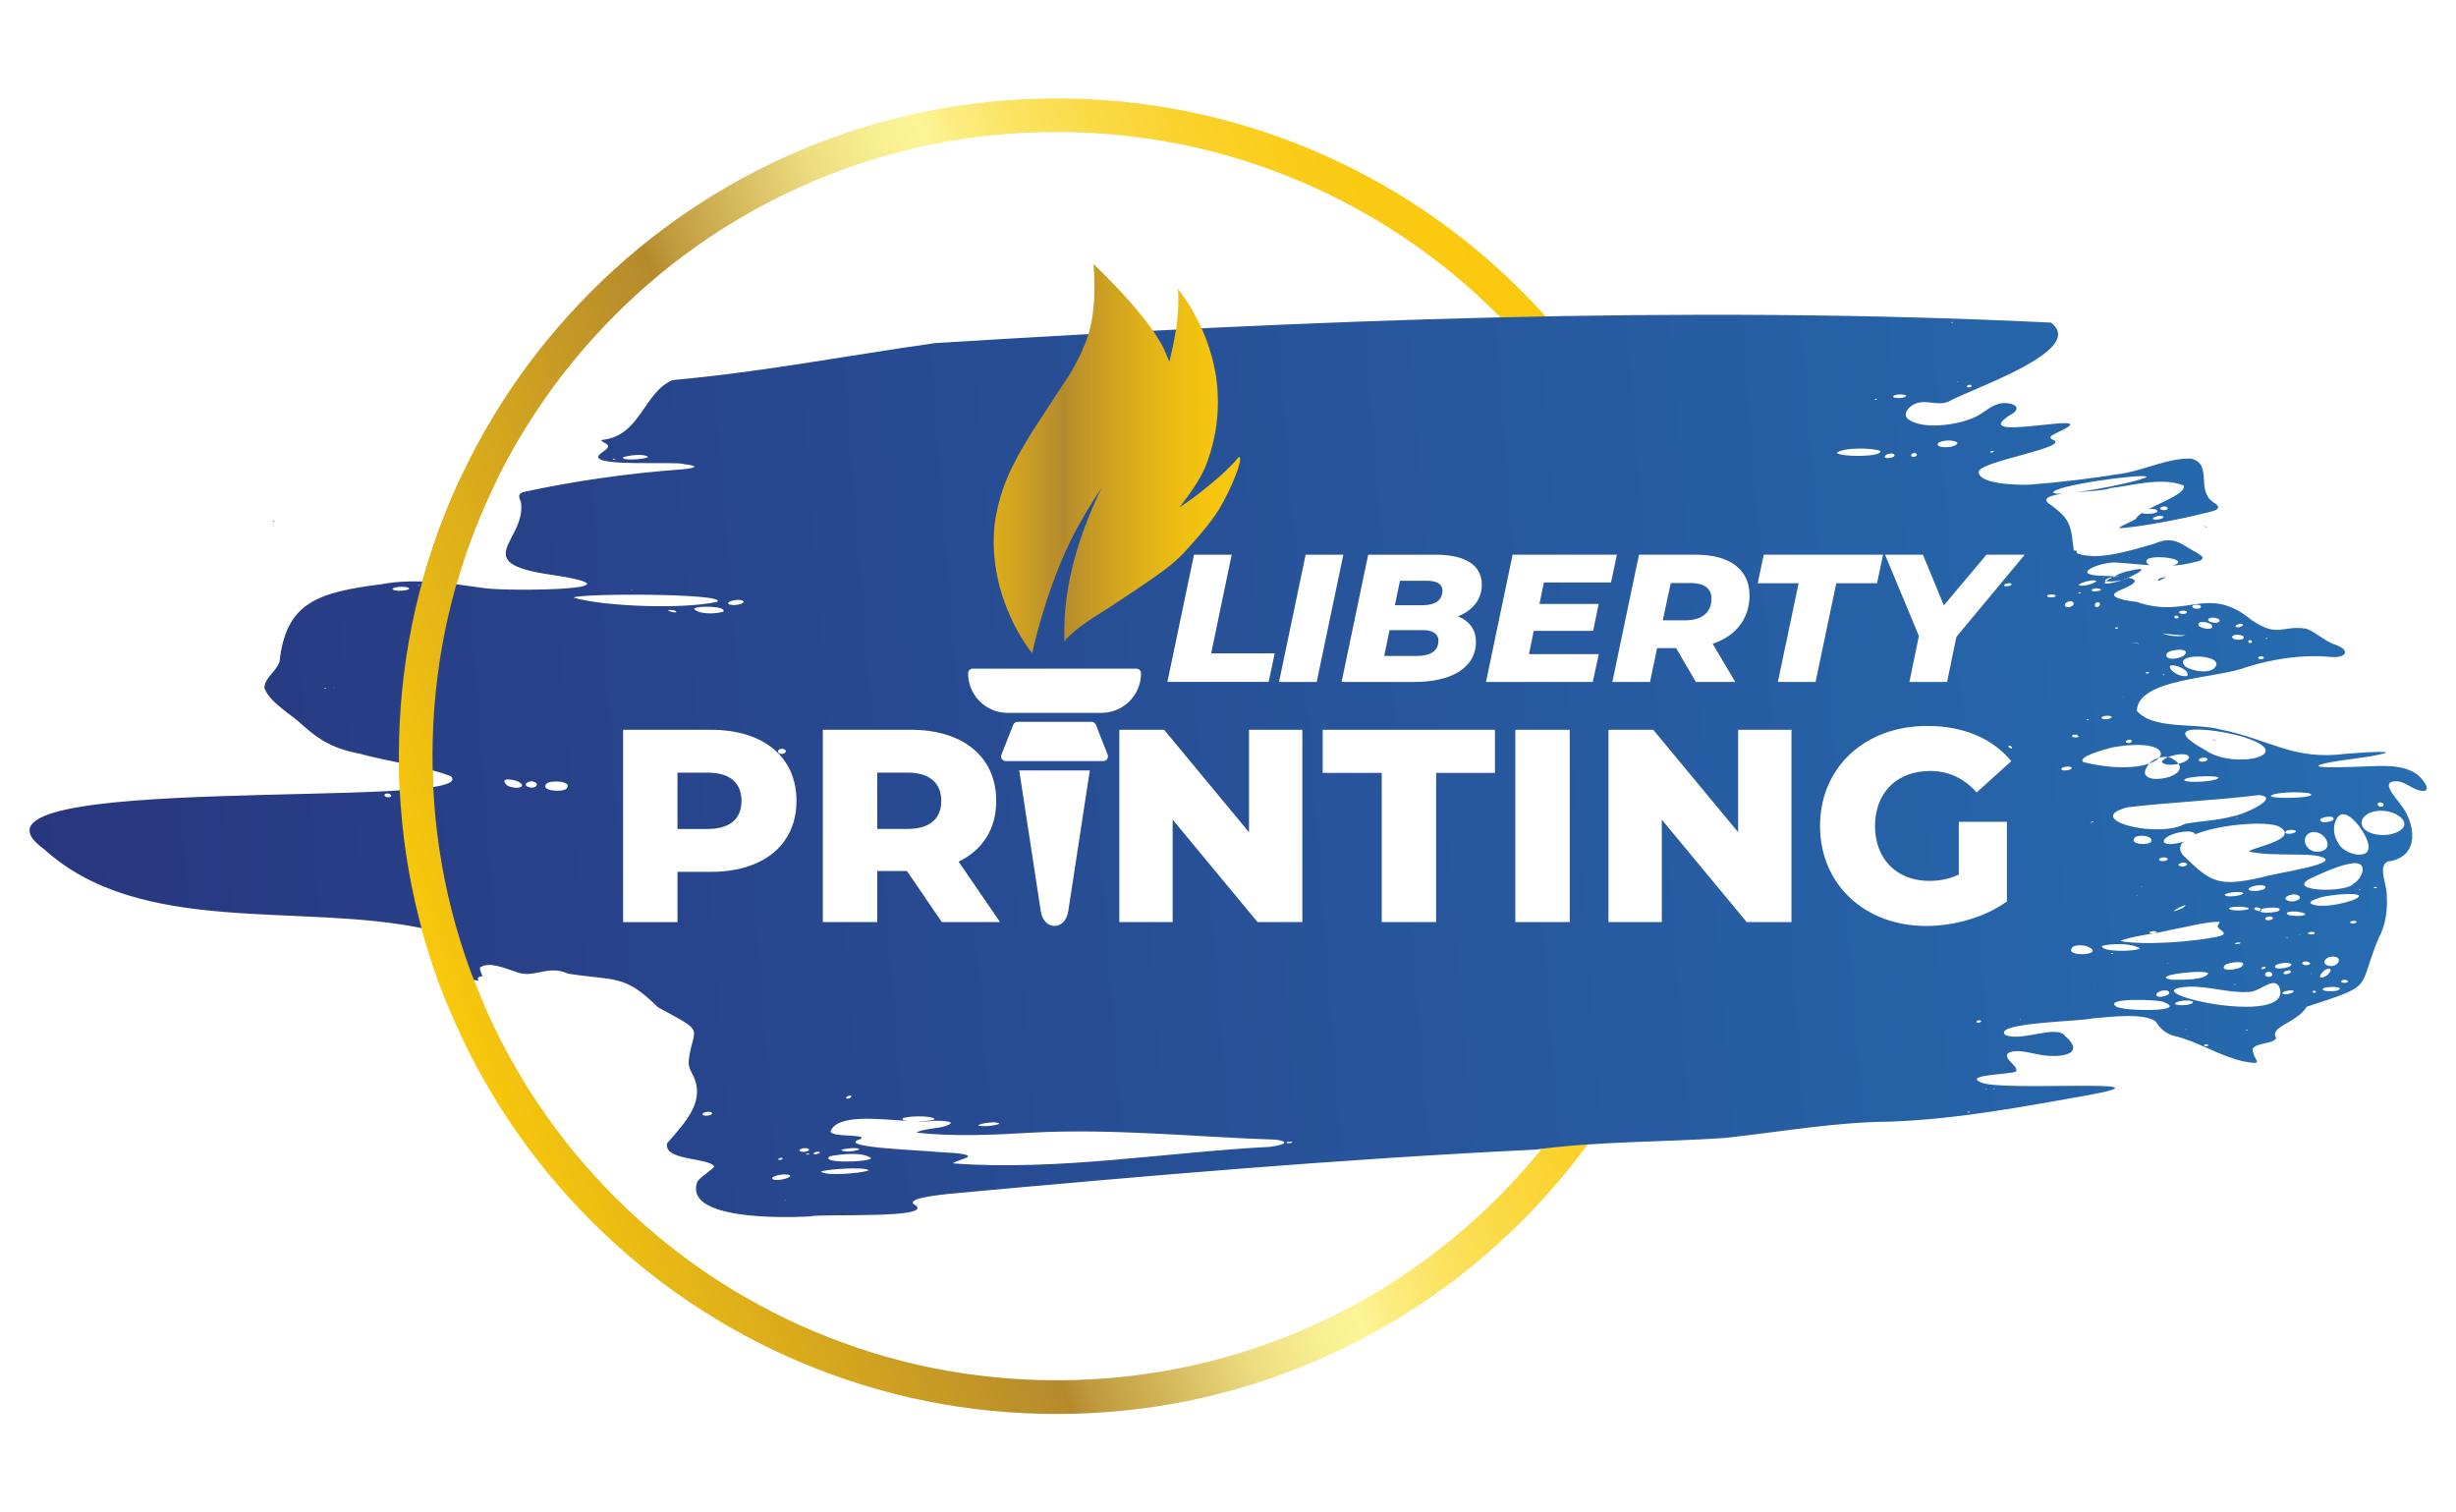 <svg xmlns="http://www.w3.org/2000/svg" xmlns:xlink="http://www.w3.org/1999/xlink" id="Layer_1" data-name="Layer 1" viewBox="0 0 617.14 380"><defs><style>      .cls-1 {        clip-path: url(#clippath);      }      .cls-2 {        fill: none;      }      .cls-2, .cls-3, .cls-4, .cls-5, .cls-6, .cls-7, .cls-8 {        stroke-width: 0px;      }      .cls-3 {        fill: url(#linear-gradient);      }      .cls-9 {        filter: url(#drop-shadow-1);      }      .cls-4 {        fill: url(#linear-gradient-4);      }      .cls-5 {        fill: url(#linear-gradient-2);      }      .cls-6 {        fill: url(#linear-gradient-3);      }      .cls-7 {        fill: url(#linear-gradient-5);      }      .cls-8 {        fill: #fff;      }    </style><linearGradient id="linear-gradient" x1="100.68" y1="250.7" x2="410.95" y2="136.43" gradientUnits="userSpaceOnUse"><stop offset="0" stop-color="#ffce09"></stop><stop offset=".37" stop-color="#b58a2d"></stop><stop offset=".39" stop-color="#c09a3d"></stop><stop offset=".46" stop-color="#dac064"></stop><stop offset=".51" stop-color="#eddc80"></stop><stop offset=".56" stop-color="#f8ed91"></stop><stop offset=".6" stop-color="#fdf498"></stop><stop offset=".62" stop-color="#fcee85"></stop><stop offset=".67" stop-color="#fbe261"></stop><stop offset=".73" stop-color="#fbd943"></stop><stop offset=".79" stop-color="#fad22b"></stop><stop offset=".85" stop-color="#facd1a"></stop><stop offset=".91" stop-color="#fac911"></stop><stop offset="1" stop-color="#fac90e"></stop></linearGradient><linearGradient id="linear-gradient-2" x1="10.24" y1="93.6" x2="611.62" y2="93.6" gradientTransform="translate(-9.75 120.4) rotate(-4.45)" gradientUnits="userSpaceOnUse"><stop offset="0" stop-color="#28367f"></stop><stop offset="1" stop-color="#266db1"></stop></linearGradient><filter id="drop-shadow-1" filterUnits="userSpaceOnUse"><feGaussianBlur stdDeviation="0"></feGaussianBlur></filter><linearGradient id="linear-gradient-3" x1="223.76" y1="115.24" x2="331.88" y2="115.24" gradientUnits="userSpaceOnUse"><stop offset=".1" stop-color="#ffce09"></stop><stop offset=".4" stop-color="#b58a2d"></stop><stop offset=".47" stop-color="#c69a25"></stop><stop offset=".6" stop-color="#e2b318"></stop><stop offset=".72" stop-color="#f3c310"></stop><stop offset=".81" stop-color="#fac90e"></stop></linearGradient><clipPath id="clippath"><rect class="cls-2" x="78.75" y="120.02" width="62.67" height="132.55"></rect></clipPath><linearGradient id="linear-gradient-4" x1="700.73" y1="202.55" x2="808.84" y2="202.55" xlink:href="#linear-gradient-3"></linearGradient><linearGradient id="linear-gradient-5" x1="720.21" y1="287.64" x2="763.68" y2="287.64" xlink:href="#linear-gradient-3"></linearGradient></defs><g><path class="cls-3" d="M265.5,355.28c-22.31,0-43.96-4.37-64.33-12.99-19.68-8.32-37.36-20.24-52.53-35.42-15.18-15.18-27.09-32.85-35.42-52.53-8.62-20.38-12.99-42.02-12.99-64.33s4.37-43.96,12.99-64.33c8.32-19.68,20.24-37.36,35.42-52.53,15.18-15.18,32.85-27.09,52.53-35.42,20.38-8.62,42.02-12.99,64.33-12.99s43.96,4.37,64.33,12.99c19.68,8.32,37.36,20.24,52.53,35.42,15.18,15.18,27.09,32.85,35.42,52.53,8.62,20.38,12.99,42.02,12.99,64.33s-4.37,43.96-12.99,64.33c-8.32,19.68-20.24,37.36-35.42,52.53-15.18,15.18-32.85,27.09-52.53,35.42-20.38,8.62-42.02,12.99-64.33,12.99ZM265.5,33.17c-21.17,0-41.71,4.15-61.04,12.32-18.67,7.9-35.45,19.21-49.85,33.61-14.4,14.4-25.71,31.18-33.61,49.85-8.18,19.33-12.32,39.87-12.32,61.04s4.15,41.71,12.32,61.04c7.9,18.67,19.21,35.45,33.61,49.85,14.4,14.4,31.18,25.71,49.85,33.61,19.33,8.18,39.87,12.32,61.04,12.32s41.71-4.15,61.04-12.32c18.67-7.9,35.45-19.21,49.85-33.61,14.4-14.4,25.71-31.18,33.61-49.85,8.18-19.33,12.32-39.87,12.32-61.04s-4.15-41.71-12.32-61.04c-7.9-18.67-19.21-35.45-33.61-49.85-14.4-14.4-31.18-25.71-49.85-33.61-19.33-8.18-39.87-12.32-61.04-12.32Z"></path><path class="cls-8" d="M221.9,235.45c-1.44,0-3.07-1.14-3.45-3.69l-5.42-35.39h17.74l-5.42,35.39c-.39,2.54-2.02,3.69-3.45,3.69h0ZM234.17,194.02c.39,0,.75-.19.97-.51.22-.32.26-.73.12-1.09l-2.95-7.52c-.18-.45-.61-.74-1.09-.74h-18.6c-.48,0-.91.29-1.09.74l-2.96,7.52c-.14.36-.1.77.12,1.09.22.32.58.51.97.51h24.53ZM233.69,181.9c5.48,0,9.94-4.46,9.95-9.94,0-.65-.53-1.17-1.17-1.17h-41.12c-.65,0-1.17.53-1.17,1.17,0,5.49,4.46,9.94,9.94,9.94h23.58Z"></path><g><path class="cls-5" d="M526.62,139.52c-1.12.01-2.22.04-3.23.1.92,0,2.02-.03,3.23-.1ZM537.42,161.68s.05.07.06.1c-.52-.12-1.11-.23-1.74-.33.64.05,1.24.13,1.68.23ZM609.35,196.85c-2.21-3.77-6.59-4.54-12.04-4.38-1.14-.04-20.95,1.11-12.81-.73,4.47-.96,9.77-1.22,14.3-2.36.42-.12,1.01-.22.65-.4-2.76-.19-6.65.2-9.88.4-13.35,1.79-19.21-3.62-31.63-6.09-6.26-1.69-17.01.09-20.99-4.69.18-8.22,20.39-8.1,27.55-10.98,6.69-2.07,13.95-3.21,20.91-2.57,4.07.44,5.72-1.65.93-3.23-2.34-.88-4.91-3.29-6.88-3.86-6.06-.95-6.94,2.42-13.71-2.18-11.02-9.08-16.09-.08-28.84-4.55-1.91-.19-8.7-1.1-4.12-2.96,4.94-1.96,4.11-2.79,1.68-3.18.38.78-5.04,1.32-5.58.83.42-.8,2.25-1.04,3.82-1.03-1.38-.11-2.91-.16-4.17-.21-8.48-.13-1.68-3.21,2.73-3.36,2.82.15,5.88.51,8.94.7-.1-.04-.19-.09-.28-.13-3.82-3.24,12.06-1.71,6.05.21,1.68-.09,3.32-.31,4.86-.73,1.02-.3,2.62-.34,2.64-1.31-.06-.27-.79-.73-1.28-1.08-3.89-1.96-5.71-4.65-10.94-2.34-4.9,1.35-14.37,4.59-19.49,2.3.1-.1.15-.22.12-.33-.12-.23-.43-.32-.79-.33-.81-5.77-.27-7.65-6.5-11.91-1.29-1.31.87-1.95,3.97-2.35-1.33.08-2.28.04-2.62-.17-.63-1.78,22.45-4.94,23.49-4.06-.79.8-10.92,3.01-17.65,3.9,3.57-.3,7.3-.49,8.51-1.04,5.96-.73,12.92-2.81,18.4-.67.75,1.81-4.96,3.93-8.77,5.93,1-.1,2.32-.06,2.15.67-.44.58-3.08.67-3.89.34-.68.45-1.18.89-1.39,1.31-.67.81-4.58,2-4.19,2.51,5.38-.39,14.39-2.1,20.09-3.49,2.09-.63,6.47-.96,3.87-2.8-5.17-2.88-.24-9.95-6.1-11.23-5.53-.07-10.49,2.4-16.25,3.61-8.12,1.34-16.21,2.34-24.41,2.96-2.73.09-13.02-.08-12.57-3.39.96-2.69,24.09-6.16,18.35-8.02-1.08-.73.64-1.25,1.51-1.78,14.2-6.4-25.56,3.67-11.09-4.88,2.08-1.78-.96-2.63-2.85-2.42-2.87.35-4.29,2.3-6.96,3.55-4.31,1.97-13.12,3.24-16.78.43-1.04-.94-.47-2.16.52-3.02.06,0,.1,0,.11-.02,0,0-.01-.01-.05-.03.4-.34.87-.62,1.32-.79,2.78-1.12,5.53.67,8.31-.52,5.83-3.28,34.99-12.91,25.72-19.84-92.98-4.53-187.09-.59-280.3,5.14-21.87,3.08-43.9,7.33-66.02,9.3-7.38,3.1-7.95,13.9-17.61,15.02-.65.18-.09.41.44.71,2.01.98.35,1.72-.85,2.66-5.11,3.75,19.14,1.87,20.87,2.74,4.44.51,2.42,1.03-.45,1.3-13.43.97-27.14,2.91-40.12,5.75-1.33.58-.79,1.53-.42,2.43,1.58,9.57-13.58,15.27,7.52,18.29,25.48,3.82-10.01,4.25-16.43,3.41-8.54-1.17-17.41-2.63-26.18-1.01-16.04,2.06-23.95,4.6-25.56,19.5-1.07,2.78-3.79,4.04-3.8,6.6,1.54,3.87,6.74,6.5,9.89,9.56,4.22,3.77,7.96,5.79,14.18,6.95,7.09,1.99,16.16,3.06,22.78,5.63,8.65,8.67-129.62-1.37-102.28,18.27,24.35,22.16,64.5,13.37,95.73,20.06,3.71,4.28,6.21,11.97,13.35,13.04.06,0,.11-.01.17-.02-.16-.2-.24-.42-.18-.64.21-.3.65-.43,1.16-.44-.19-.7-.79-1.58-.59-2.23,2.33-1.58,6.24.27,8.72,1.01,4.67,2.09,8.16-1.87,13.36.56,12.14,1.87,14.18.13,22.6,8.44,12.42,6.72,8.86,4.54,7.76,13.19-.14,1.07.09,2.15.63,3.08,3.96,6.91-1.04,12.11-6.06,17.88-1.06,4.55,10.75,3.54,11.83,5.93-.53.73-3.36,2.44-4.25,3.73-3.58,9.61,21.27,9.15,28.45,8.74,2.1-.77,32.79.78,25.86-3.12-1.5-1.53,6.93-2.29,8.72-2.53,49.11-4.51,98.33-8.76,147.59-11.13,15.76-2.14,31.68-1.84,47.55-2.93,14.01-1.5,27.59-4.01,41.68-4.1,17.2-.66,33.12-3.74,49.77-6.67,23.66-4.4-23.48-.71-27.22-3.27-4.34-1.88,8.32-1.96,8.96-2.68.79-1.23-3.2-3.06-2.12-4.49,1.92-1.35,5.79-.08,8.09.3,4.64.87,12.02.16,6.29-4.76-2.1-2.86-11.09,1.6-14.97-.21-3.37-3.13,19.26-3.4,21.95-4.17,4.28-.34,13.09-1.48,15.89.83,1.16,1.9,2.69,3.27,5.54,3.81,5.53,1.51,10.52,4.81,16.45,6.17,5.95,1.06,2.29-.25,2.33-3.18,1.16-1.68,5.17-1.1,5.91-2.68-1.84-2.98,5.16-3.69,7.66-7.86,17.64-5.79,12.47-3.97,18.18-17.48,1.73-3.12,2.17-7.09,1.95-10.54.16-2.38-2.4-7.28.26-8.48,8.38-1.09,6.9-9.86,3.16-14.38-1.05-1.61-5.58-6.12-.62-5.76,2.36.26,4.31,2.69,6.75,2.37.83-.34.45-1.16.1-1.83ZM98.28,200.03c-.25.47-1.36.37-1.61-.07-.41-.85,1.75-.73,1.61.07ZM105.52,210.18c-.11.13-.54-.44-.43-.46-.07-.03.35.04.34.06.22.07.29.27.09.4ZM102.81,147.96c-.34.51-4.05.73-4.18.02.3-.68,4.26-.77,4.18-.02ZM105.21,147.17c-.23.03-.3-.1-.01-.14.4-.06.25.14.01.14ZM153.98,115.36c-.04-.08.3-.16.51-.11.49.17-.41.31-.51.11ZM162.86,114.8c-.58.65-7.19,1.07-6.23.03,1.68-.41,4.97-.95,6.23-.03ZM206.32,294.37c1.29-.62,11.59-1.27,11.93-.29-1.64.73-11.05,1.48-11.93.29ZM202.56,289.99c.07-.16,1.05-.29.76,0-.18.15-.86.19-.76,0ZM176.52,280.04c-.09-.66,1.96-.92,2.38-.46.39.74-2.09,1.03-2.38.46ZM168.27,153.25c.33.02,1.87.11,1.63.56-.21.3-2.87-.45-1.63-.56ZM163.8,198.85c.02-.42,1.65-.68,1.66-.13-.06.51-1.56.63-1.66.13ZM163.64,202.11c-1.3.17-1.65-.93-.25-1.17,1.49-.26,1.75,1.02.25,1.17ZM127.17,197.09c-1.67-1.89,1.97-1.2,2.99-.74,3.18,1.78-1.82,2.09-2.99.74ZM134.65,197.57c-1.01.96-3.97-.3-1.73-1.16.89-.35,2.64.35,1.73,1.16ZM142.39,198.12c-.99,1.05-6.88.67-5.02-1.27,1.17-.89,6.59-.64,5.02,1.27ZM158.74,148.3h-.07c-.12-.18.62-.14.07,0ZM180.26,151.2c-8.34,1.92-28.18,1.25-36.12-1.03.98-1.11,38.53-1.15,36.12,1.03ZM181.76,153.69c-2.01.62-6.2.73-7.37-.71.79-.86,8.25-.74,7.37.71ZM193.99,296.14c.02-.88,4.21-1.47,4.59-.68-.25.77-4.09,1.45-4.59.68ZM190.4,196.23v.02c-.19.18-.28-.08,0-.02ZM196.3,291.37c-.64.29-1.09-.16-.33-.38.46-.2,1.09.08.33.38ZM186.12,197.32c-.21.06-.29-.26-.05-.38.37-.2.36.31.05.38ZM183.09,154c-.03.07-.21.12-.24.05-.03-.07.22-.15.24-.05ZM186.86,151.2c-.08.85-3.84,1.18-3.92.33.34-.75,3.61-1.2,3.92-.33ZM203.29,288.85c-.04.65-2.18.78-2.4.21.05-.6,2.18-.84,2.4-.21ZM196.55,189.43c-.85.15-1.52-.73-.66-1.15,1.26-.56,2.47.79.66,1.15ZM206.02,289.55c.1.24-1.3.75-1.6.31.09-.41,1.35-.65,1.6-.31ZM208.63,290.5c2.86-.52,8.01-1.14,10.28.5-.47,1.1-13.52,1.33-10.28-.5ZM215.82,288.86c-1.07.41-3.48.73-4.43.14.09-.41,4.98-.87,4.43-.14ZM248.26,282.93c-5.92.24.72-1.36,2.3-.82,1.76.33-1.8.82-2.3.82ZM319.14,288.16c-26.36,1.36-53.23,6.1-79.56,4.17-.29-.38,2.87-1.05,3.67-1.69.35-.97-6.6-1.08-7.75-1.19-2-.37-26.53-1.09-19.18-3.28,1.52-1.3-7.24-.32-7.63-1.87,1.68-4.46,12-3.1,19.65-2.63-1.08-.11-1.78-.32-1.51-.66,1.22-.62,7.06-.79,8.01.14-.06.4-2.7.64-4.94.6,1.85.08,3.47.07,4.67-.14,1.24-.03,6.56.02,3.29,1.22-1.79.76-6.23.75-7.54,1.77,9.21,1.01,19.37.58,28.74,0,20.48-1.12,41.18,1.09,61.6,1.76,4.64.72.25,1.58-1.52,1.8ZM323.3,287.07c.24-.27,1.04-.28,1.38-.15.34.32-1.5.45-1.38.15ZM495.36,96.85c.14.21-.09.39-.34.45-1.6.26-.41-1.08.34-.45ZM491.83,95.94c-.03-.07.23-.15.24-.05-.03.07-.22.12-.24.05ZM490.32,81c.14-.12.53-.07.34.05-.15.11-.51.1-.34-.05ZM472.49,113.33c.39,1.6-10.24,1.49-10.95.45,1.53-1.38,9.19-1.32,10.95-.45ZM471.59,100.36c-.08.05-.19.13-.29.15-.71.04.56-.69.29-.15ZM473.59,114.72c.23-.67,1.58-.93,2.24-.66,1.16.85-2.33,1.51-2.24.66ZM475.73,99.8c-.2-.86,2.79-.83,3.31-.4-.43.73-2.49.74-3.31.4ZM494.37,279.42c-.02-.08.37-.18.54-.08.32.18-.49.27-.54.08ZM481.29,114.7c-.94.46-1.57-.48-.58-.81.7-.27,1.44.41.58.81ZM500.09,113.62c-.08-.24.8-.47.93-.2-.08.25-.73.38-.93.2ZM507.74,256.25s-.05,0-.05,0c-.35-.11.26-.24.05,0ZM497.43,256.93c-.43.11-.88.01-.79-.25.23-.6,1.95-.26.79.25ZM491.87,111.34c-.28,1.1-4.68,1.52-5,.35.14-1.22,4.61-1.33,5-.35ZM499.97,145.05c-.04.3-.56.46-.87.61-.25.09-.46.17-.66.13-.41-.22,1.43-1.04,1.53-.73ZM505.52,188c-.32.21-1.07-.41-.76-.67.32-.1,1.06.41.76.67ZM503.58,147.12c-.17-.48,1.45-.74,1.74-.5.69.52-1.52.96-1.74.5ZM543.63,129.82c.19.62-2.46,1-2.68.52.14-.57,2.26-1.01,2.68-.52ZM542.78,127.72c.14-.6,1.79-.62,1.9-.09.19.72-1.87.72-1.9.09ZM535.02,140.1c.03-.1.19-.02.21.04-.06,0-.29.1-.21-.04ZM569.35,160.43c0-.09.26-.17.34-.1.19.15-.3.3-.34.1ZM568.61,164.97c.53.24.09.64-.36.66-1.49.06-.7-1.06.36-.66ZM565.27,160.85c.57-.12.94.64.23.71-.55.11-.82-.61-.23-.71ZM547.09,155.37c-.6.16-1.1-.57-.31-.67.55-.12.96.56.31.67ZM549.52,153.86c-.14.57-1.89.53-1.97-.03.07-.49,2.01-.58,1.97.03ZM552.95,152.71c-.38.44-2.31.29-2.02-.46.36-.54,2.63-.38,2.02.46ZM555.79,157.75c-.81.7-4.49-.26-3.09-1.34.94-.47,3.88.33,3.09,1.34ZM562.38,157.64c-1.76-.18.62-1.34,1.18-.75.17.42-.74.73-1.18.75ZM560.96,159.86c.53-.76,3.89-.28,2.53.72-.67.38-2.96.15-2.53-.72ZM554.92,155.51c.51-.63,3.37-.27,2.7.69-.51.61-3.17.16-2.7-.69ZM549.29,167.59c-4.23-3.78,10.74-3.32,7.07.36-1.74,1.35-5.3.67-7.07-.36ZM545.26,167.31c1.3-.6,5.2,1.17,4.34,2.53-1.46.45-4.6-1.15-4.34-2.53ZM544.43,164.29c.43-1.13,6.05-1.66,4.59.18-.9,1.1-5.25,1.72-4.59-.18ZM543.46,169.56c0-.09.26-.17.35-.1.19.15-.3.3-.35.1ZM539.14,169.02c.12-.22,1.23-.18.81.13-.13.09-.9.13-.81-.13ZM597.05,223.13c-.22.06-.46.05-.54-.02-.24-.39,1.48-.3.54.02ZM581.71,214.95c10.02,1.72-11.25,4.6-13.3,5.48-11.08,2.5-12.87,1.25-19.77-5.45-1.14-1.31-1.01-2.47-.04-3.49-1.94.64-4.22.9-4.85.14-.63-1.89,6.93-3.71,7.84-2.07,0,.03-.01.07-.02.1,5.73-2.41,16.42-3.31,20.28-2.27-.07.02-.13.03-.19.05.06-.02.13-.03.19-.05.37.1.67.22.91.35,5.16,2.99-5.9,5.03-7.61,6.09-.24.32,4.15.79,5.79.78,3.71.18,8.08-.01,10.77.34ZM576.08,209.39c-.57.12-1.47.24-1.85-.16-.06-1.21,4.55-.7,1.85.16ZM557.47,195.45c-.68.95-7.41,1.3-8.51.7-1.1-1.04,8.39-1.52,8.51-.7ZM552.68,191.21c-.72-.69,1.58-1.13,1.94-.61.4.71-1.45,1.02-1.94.61ZM567.64,199.76c5.77.63-4.17,5.06-6.47,5.31-3.83,1.09-8.22,1.22-12.05,1.92-2.4,1.34-6.31,1.61-9.89,1.26-.14.04-.31.06-.3,0,0,0,.02-.01.05-.02-6.58-.7-11.88-3.47-4.28-5.4,10.39-1.23,22.84-1.78,32.94-3.06ZM532.81,236.43c2.68-1.25,8.94-1.82,12.92-2.83,3.71-.68,9.27-2.17,11.97-1.94.17.21-.17.43-.29.64-1,1.2,3.17,2.01.46,2.89-5.85,1.43-19.36,2.42-25.06,1.25ZM544.78,242.1s-.05,0-.05,0c-.34-.11.24-.23.05,0ZM558.99,242.6c.54-.86,6.56-1.53,4.12.39-.84.64-5.42,1.29-4.12-.39ZM561.58,247.42s-.1,0-.1,0c-.54-.22.77-.15.1,0ZM559,224.82c.37-.62,4.71-1.02,4.67-.33-.43.63-4.47,1.11-4.67.33ZM549.25,217.52c-.64.46-2.82.05-1.33-.64.57-.32,2.36-.02,1.33.64ZM542.51,215.96c.09-.59,2.16-.77,2.19-.1-.13.58-2.11.73-2.19.1ZM536.39,210.48c.89-.88,4.63-.59,4.21.93-.68,1.11-5.68.83-4.21-.93ZM541.87,234.19c-.22.32-1.53.48-1.77.12-.09-.31,1.86-.53,1.77-.12ZM561.96,205.49c.12-.03.32.04.21.1-.13.08-.38-.02-.21-.1ZM571.72,243.14c-.64-1.08,3.42-1.54,4.03-.9.3.9-3.38,1.41-4.03.9ZM575.5,243.9c.62.5-.88.99-1.36.89-1.17-.34.88-1.27,1.36-.89ZM572.54,228.89c-.34.35-5.6.92-4.55-.35.54-.54,6.21-.89,4.55.35ZM569.33,231.08c-.68-.54.96-.97,1.46-.73,1.2.53-.94,1.18-1.46.73ZM569.79,245.42c-1.08-.23-.64-1.34.38-1.23,1.33.16.91,1.52-.38,1.23ZM568.22,243.35c0-.3.76-.52.99-.41.4.33-.9.81-.99.41ZM565.05,223.52c-.14-.91,3.77-1.56,4.27-.69.05.99-3.75,1.41-4.27.69ZM577.42,224.96c1.51.74-.72,1.7-1.72,1.53h-.13c-3.16-.6.31-2.37,1.85-1.53ZM580.56,209.18c3.56-1.02,6.65,4.6,1.82,4.84-2.93.12-4.59-3.64-1.82-4.84ZM591.43,216.87c3.84-.15,2.08,3.96-.02,5.14-1.77,2.46-17.9,2.01-10.47-1.46,3-1.33,7.04-3.3,10.5-3.67ZM592.87,223.49s.09-.02.09-.02c.64.16-.57.37-.09.02ZM591.03,226.26c-1.76.6-4.99,1.34-7.25,1.33-2.09.11-5.26-.73-1.41-1.8.48-.37,2.75-.77,5.05-.99v-.02c.13-.13.23-.05.17,0,3.77-.34,7.51-.16,3.44,1.47ZM590.51,231.74c.01-.37,1.61-.54,1.65-.09-.09.44-1.56.53-1.65.09ZM588.29,246.59c.08-.52,1.4-.52,1.64-.1.35.54-1.56.68-1.64.1ZM584.93,242.62c-1.75-.62-.53-2.14.97-2.26,3.28-.2,1.6,3.06-.97,2.26ZM583.78,248.35c.61-.5,5.71-.61,3.7.49-.56.29-4.63.43-3.7-.49ZM584.98,243.45c1.64-.23-.14,1.79-.85,1.94-2.48,1.17-.44-1.91.85-1.94ZM580.35,234.2c.37-.08,1.27-.16,1.29.27-.16.59-2.67.26-1.29-.27ZM581.13,249.16c.03-.34.8-.29.8.04-.01.37-.87.33-.8-.04ZM580.62,244.55s.05,0,.05,0c.34.11-.24.24-.05,0ZM578.49,242.04c.21-1.12,3.38.07,1.25.46-.45.04-1.14-.06-1.25-.46ZM577.79,234.91h-.07c-.12-.19.59-.14.07,0ZM574.79,229.28c.76-.7,6.4.17,3.73.79-.49.15-4.75.13-3.73-.79ZM576.38,249.06c-.12.57-2.31,1-2.8.63-.49-.66,2.56-1.11,2.8-.63ZM564.27,258.89s.22-.17.43-.15c.47.07-.3.29-.43.15ZM550.06,247.92c4.53-.18,10.66,1.68,14.65,1.31,2.98.36,6.7-4.36,8.12-1.04,3.4,10.46-39.25.62-22.77-.27ZM553.87,262.72c-.12-.38.86-.46.99-.13,0,.35-.83.42-.99.13ZM549.67,260.29v.03c-.29.11-.19-.24,0-.03ZM549.13,258.69c.03-.07.22-.12.25-.05.03.07-.23.15-.25.05ZM546.52,252.2c.28-.78,3.8-1.09,4.48-.49.41.9-4.25,1.15-4.48.49ZM545.64,246.16c-5.8-1.04,8.21-2.68,9.24-1.6-.78,1.81-6.98,1.62-9.24,1.6ZM541.93,250.21c-.59-.92,1.91-1.68,2.8-1.22,1.53.9-2.18,1.98-2.8,1.22ZM543.86,251.85c6.15,2.48-10.61,2.29-12.16,1.01-3.27-2.19,11.14-1.78,12.16-1.01ZM530.76,239.68c-.37.06-.28-.23-.02-.22.22-.02.3.18.02.22ZM528.21,237.66c2.77-.67,7.48-.68,9.52.65-1.11.83-9.99.95-9.52-.65ZM526.64,247.31v.02c-.18.17-.28-.06,0-.02ZM516.47,149.85c-.36.34-2.28.39-2.03-.25.21-.33,2.58-.34,2.03.25ZM519.95,193.44c-.59.12-1.75.37-2.01-.21.27-.95,4.16-.71,2.01.21ZM524.46,237.79c5.39,2.22-6.69,2.99-3.5.04,1.06-.45,2.43-.38,3.5-.04ZM521.29,185.29c-.25-.05-.85-.23-.62-.48.98-.73,2.75.55.62.48ZM521.05,151.49c.25.8-1.41,1.38-2.04.89-.78-.96,1.58-1.86,2.04-.89ZM522.39,148.87c.3-.12.77.05.34.2-.23.1-.83-.05-.34-.2ZM524.59,180.95c-.26-.06-.33-.37.03-.27.35.09.22.35-.03.27ZM526.81,146.03c-.53.62-3.99,1.64-4.46.88.51-.59,4.07-1.51,4.46-.88ZM527.94,148.21c-.14.32-2.62.65-2.34,0,.36-.47,2.09-.55,2.34,0ZM527.23,151.32c.97.15.2,1.52-.62,1.16-.58-.32,0-1.31.62-1.16ZM530.62,180.15c-.09.58-2.28.82-2.55.25,0-.63,2.33-.77,2.55-.25ZM532.02,157.94c-.48.17-.89-.23-.2-.32.5-.07.6.24.2.32ZM533.45,175.25h-.04c-.3-.07.17-.17.04,0ZM535.68,186.24c-.08.33-.52.47-.9.46-1.81-.24.79-1.47.9-.46ZM523.51,191.5c-1.59-1.25,4.46-2.96,7.19-3.69,19.71-3.52,14.49,8.89-7.19,3.69ZM550.1,190.31c-.52,1.66-5.88,2.57-6.88,1.16.38-1.49,6.54-2.9,6.88-1.16ZM554.36,188.61c-12.71-7.02.6-5.69,8.1-3.8,16.43,4.62-.91,8.73-8.1,3.8ZM570.56,199.97c1.37-1.04,7.46-1.05,9.7-.65,3.12,1.15-9.26,1.6-9.7.65ZM583.44,206.5c-1.67-.9,2.05-1.66,2.75-1.13.99.96-2,1.44-2.75,1.13ZM595.05,211.89c1.18,4.62-6.09,2.92-7.46.01-.98-1.45-1.34-3.33-.94-4.94,1.81-6.5,7.91,2.17,8.39,4.93ZM598.17,203.72c4.32-.13,8.75,3.48,3.84,5.52-1.4.55-3.04.71-4.61.48-5.93-.88-4.87-5.88.77-6.01ZM598.94,202.4c-.34.64-1.7.2-1.48-.44.3-.7,1.79-.24,1.48.44ZM546.1,229c.71-.63,1.79-1.17,3.11-1.61-.23.62-1.58,1.23-3.11,1.61ZM543.48,145.11c.2-.03.51-.06.86-.07-.68.29-1.3.59-1.83.88-.42-.21-.3-.5.96-.81ZM548.3,159.82c-1.38.12-3.61-.05-4.84-.68,1.93.27,3.87.46,5.75.5-.26.06-.57.13-.92.18ZM222.55,275.82c-.56-.05-1.09-.12-1.54-.19.53.07,1.04.14,1.54.19ZM537.19,225.03s-.08.04-.16.05c-.08-.01-.16-.03-.25-.04.12-.03.45-.09.41,0ZM583.7,245.11h0c.06,0,.11,0,.17,0-.03.02-.08.03-.17,0ZM534.88,143.5c7.95-2.03-.95,2.49-3.54,2.8-6.53,1.63,1.7-2.8,3.54-2.8ZM81.97,173.02c-.18.07-.59.03-.55-.03.11-.12.86-.07.55.03ZM68.59,130.98c.04-.15.34-.09.32.04-.02.16-.34.08-.32-.04ZM528.32,145.08s.08-.03.08-.03c.65-.04-.21.25-.08.03ZM499.21,273.62l-.02.04c-.4.13-.15-.35.02-.04ZM500.82,273.63c-.14-.08.25-.17.32-.08.09.07-.23.13-.32.08ZM553.82,132.23s-.02,0-.04,0c-.17.02-.36,0-.24-.02.08-.01.17-.02.24-.02,0,0-.02,0-.02-.02h.03c1.3.35.88.59.03.04ZM83.9,172.74h.05c.36.13-.27.19-.05,0ZM544.18,195.49h-.04s-.04-.01-.05-.02c-3.29.74-7.15-.06-3.88-3.78,1.28-1.2,3.44-1.87,5.22-1.29,4.32,2.26,1.84,4.32-1.22,5.05,0,.01-.01.03-.03.05ZM197.42,301.6c.05.12-.16.05-.21.04.03-.06.21-.12.21-.04ZM212.59,275.9c-.15-.32,1.45-1.06,1.32-.4-.04.4-.91.75-1.32.4ZM212.5,275.84h-.03c-.22-.19-.06-.1.03,0ZM560.11,228.19c1.34-.89,8.3.04,3.06.56-.67.02-3.1.07-3.06-.56ZM567.91,228.21c1.37,1.13-1.37.8-1.49.03.2-.4,1.13-.22,1.49-.03ZM561.61,237.08c.27-.25.97-.34,1.33-.22.42.27-1.54.57-1.33.22ZM569.14,226.69s.06-.01.09-.02c-.06.01-.11.02-.09.02ZM569.23,226.67c.05,0,.12-.02.2-.03-.07.01-.13.02-.2.03ZM574.54,235.73c-.15-.09.26-.17.34-.08.1.07-.25.13-.34.08ZM538.35,222.75s-.06.03-.06.03c-.56,0,.08-.24.06-.03ZM525.29,206.75c-.34-.07.95-.57.76-.27-.11.09-.56.26-.76.27ZM536.84,268.79h.04c.24.1.06.08-.04,0ZM556.04,185.73c1.26.32.81.56-.03.02l-.04.02-.06-.07h.14s-.01.02-.01.02Z"></path><g class="cls-9"><path class="cls-6" d="M259.36,164.15s2.92-14.24,9.49-27.95c2.19-4.48,4.84-8.99,7.93-13.54h0c-6.73,13.85-9.83,26.75-9.3,38.7.1-.23.2-.45.3-.68.89-.89,1.76-1.69,2.62-2.4.7-.58,1.39-1.11,2.08-1.57l1.5-1.05c3.87-2.45,6.64-4.24,8.31-5.37,2-1.32,4.46-2.99,7.39-4.99,1.95-1.36,3.51-2.52,4.67-3.48.23-.19.44-.37.64-.55.86-.75,1.65-1.5,2.35-2.23,1.6-1.73,2.97-3.27,4.12-4.63,2.14-2.49,3.81-4.72,5.02-6.71,1.55-2.66,2.9-5.43,4.02-8.32,1-2.59,1.32-4.1.96-4.55l-.2.03c-.98,1.24-2.55,2.83-4.7,4.77-.68.6-1.41,1.23-2.18,1.87-1.36,1.13-2.86,2.31-4.5,3.55-1.04.75-2.2,1.56-3.5,2.43h0c3.7-4.74,6-8.49,6.9-11.23,2.58-6.96,3.35-14.2,2.28-21.72-1.35-8.06-4.53-15.38-9.55-21.95h0s-.01.01-.01.01c.19,3.01.06,6.14-.36,9.4-.58,3.51-1.19,6.46-1.81,8.85-.41-.98-.87-2.05-1.39-3.22-2.73-5.45-8.62-12.55-17.66-21.29h0s0,0,0,0c.68,8.97-.16,15.93-2.51,20.88-.35,1.09-1.43,3.24-3.23,6.45l-9.63,14.74c-2.43,3.97-3.83,6.39-4.21,7.27-2.72,5.01-4.48,10.33-5.27,15.96-1.97,19.04,9.44,32.49,9.44,32.49ZM274.79,66.34"></path><path class="cls-8" d="M300.03,139.37h9.47l-5.16,24.8h15.97l-1.53,7.17h-25.44l6.69-31.98ZM328.08,139.37h9.47l-6.69,31.98h-9.47l6.69-31.98ZM370.87,161.21c0,6.94-6.74,10.14-15.35,10.14h-18.41l6.69-31.98h16.93c7.55,0,11.62,2.7,11.62,7.49,0,3.84-2.34,6.53-5.98,7.99,2.87,1.19,4.49,3.38,4.49,6.35ZM361.45,161.03c0-1.92-1.63-2.7-3.92-2.7h-8.37l-1.34,6.49h8.22c3.3,0,5.4-1.23,5.4-3.79ZM351.79,145.91l-1.29,6.17h6.79c3.35,0,5.16-1.28,5.16-3.65,0-1.74-1.48-2.51-3.97-2.51h-6.69ZM387.94,146.36l-1.1,5.39h14.87l-1.39,6.76h-14.92l-1.2,5.85h17.55l-1.53,6.99h-26.82l6.69-31.98h26.2l-1.48,6.99h-16.88ZM430.35,161.76l5.69,9.59h-9.9l-4.97-8.5h-4.78l-1.77,8.5h-9.47l6.69-31.98h14.3c8.56,0,13.48,3.79,13.48,10.19,0,5.89-3.44,10.28-9.28,12.2ZM424.8,146.5h-4.97l-2.01,9.36h5.64c4.16,0,6.6-1.92,6.6-5.44,0-2.7-2.01-3.93-5.26-3.93ZM451.95,146.55h-10.28l1.53-7.17h29.98l-1.53,7.17h-10.23l-5.21,24.8h-9.47l5.21-24.8ZM491.6,160.02l-2.34,11.33h-9.47l2.39-11.56-8.51-20.42h9.52l5.26,12.74,10.71-12.74h9.61l-17.17,20.65ZM200.13,201.25c0,10.98-8.29,17.81-21.47,17.81h-8.42v12.64h-13.67v-48.33h22.1c13.19,0,21.47,6.84,21.47,17.88ZM186.32,201.25c0-4.49-2.83-7.11-8.49-7.11h-7.6v14.15h7.6c5.66,0,8.49-2.62,8.49-7.04ZM227.89,218.85h-7.46v12.84h-13.67v-48.33h22.1c13.19,0,21.47,6.84,21.47,17.88,0,7.11-3.45,12.36-9.46,15.26l10.43,15.19h-14.64l-8.77-12.84ZM228.03,194.13h-7.6v14.15h7.6c5.66,0,8.49-2.62,8.49-7.04s-2.83-7.11-8.49-7.11ZM327.25,183.36v48.33h-11.25l-21.34-25.75v25.75h-13.4v-48.33h11.25l21.34,25.75v-25.75h13.4ZM347.21,194.2h-14.85v-10.84h43.29v10.84h-14.78v37.49h-13.67v-37.49ZM380.77,183.36h13.67v48.33h-13.67v-48.33ZM450.16,183.36v48.33h-11.25l-21.34-25.75v25.75h-13.4v-48.33h11.25l21.34,25.75v-25.75h13.4ZM492.21,206.49h12.08v20.02c-5.59,4-13.26,6.15-20.3,6.15-15.4,0-26.65-10.43-26.65-25.13s11.25-25.13,26.93-25.13c9.05,0,16.36,3.11,21.13,8.84l-8.7,7.87c-3.31-3.66-7.11-5.39-11.74-5.39-8.29,0-13.81,5.45-13.81,13.81s5.52,13.81,13.67,13.81c2.55,0,4.97-.48,7.39-1.59v-13.26Z"></path><path class="cls-8" d="M264.98,232.66c-1.44,0-3.07-1.14-3.45-3.69l-5.42-35.39h17.74l-5.42,35.39c-.39,2.54-2.02,3.69-3.45,3.69h0ZM277.24,191.23c.39,0,.75-.19.97-.51.22-.32.26-.73.12-1.09l-2.95-7.52c-.18-.45-.61-.74-1.09-.74h-18.6c-.48,0-.91.29-1.09.74l-2.96,7.52c-.14.36-.1.77.12,1.09.22.32.58.51.97.51h24.53ZM276.77,179.12c5.48,0,9.94-4.46,9.95-9.94,0-.65-.53-1.17-1.17-1.17h-41.12c-.65,0-1.17.53-1.17,1.17,0,5.49,4.46,9.94,9.94,9.94h23.58Z"></path></g></g></g><g class="cls-1"><path class="cls-3" d="M265.5,355.28c-22.31,0-43.96-4.37-64.33-12.99-19.68-8.32-37.36-20.24-52.53-35.42-15.18-15.18-27.09-32.85-35.42-52.53-8.62-20.38-12.99-42.02-12.99-64.33s4.37-43.96,12.99-64.33c8.32-19.68,20.24-37.36,35.42-52.53,15.18-15.18,32.85-27.09,52.53-35.42,20.38-8.62,42.02-12.99,64.33-12.99s43.96,4.37,64.33,12.99c19.68,8.32,37.36,20.24,52.53,35.42,15.18,15.18,27.09,32.85,35.42,52.53,8.62,20.38,12.99,42.02,12.99,64.33s-4.37,43.96-12.99,64.33c-8.32,19.68-20.24,37.36-35.42,52.53-15.18,15.18-32.85,27.09-52.53,35.42-20.38,8.62-42.02,12.99-64.33,12.99ZM265.5,33.17c-21.17,0-41.71,4.15-61.04,12.32-18.67,7.9-35.45,19.21-49.85,33.61-14.4,14.4-25.71,31.18-33.61,49.85-8.18,19.33-12.32,39.87-12.32,61.04s4.15,41.71,12.32,61.04c7.9,18.67,19.21,35.45,33.61,49.85,14.4,14.4,31.18,25.71,49.85,33.61,19.33,8.18,39.87,12.32,61.04,12.32s41.71-4.15,61.04-12.32c18.67-7.9,35.45-19.21,49.85-33.61,14.4-14.4,25.71-31.18,33.61-49.85,8.18-19.33,12.32-39.87,12.32-61.04s-4.15-41.71-12.32-61.04c-7.9-18.67-19.21-35.45-33.61-49.85-14.4-14.4-31.18-25.71-49.85-33.61-19.33-8.18-39.87-12.32-61.04-12.32Z"></path></g><path class="cls-8" d="M766.39,115.87c-1.65-.52-1.97-2.18-.56-2.99,1.22-.71,2.88-1.33,4.95-1.33,4.78,0,9.72-.7,12.31-2.1s12.48-.96,14.01.7c1.3,1.41-5.57,3.4-7.67,3.97-.78.21-.96,1-.29,1.36.27.14.66.27,1.23.37,2.61.44,12.85-.26,14.26.96s-10.14,5.61-17.9,5.52c-4.68-.05-6.13-1.19-6.54-2.08s-1.33-1.59-2.53-1.87c-.49-.11-1.06-.23-1.72-.34-4.75-.77-6.5-1.19-9.55-2.16Z"></path><path class="cls-4" d="M736.33,251.45s2.92-14.24,9.49-27.95c2.19-4.48,4.84-8.99,7.93-13.54h0c-6.73,13.85-9.83,26.75-9.3,38.7.1-.23.2-.45.3-.68.89-.89,1.76-1.69,2.62-2.4.7-.58,1.39-1.11,2.08-1.57l1.5-1.05c3.87-2.45,6.64-4.24,8.31-5.37,2-1.32,4.46-2.99,7.39-4.99,1.95-1.36,3.51-2.52,4.67-3.48.23-.19.44-.37.64-.55.86-.75,1.65-1.5,2.35-2.23,1.6-1.73,2.97-3.27,4.12-4.63,2.14-2.49,3.81-4.72,5.02-6.71,1.55-2.66,2.9-5.43,4.02-8.32,1-2.59,1.32-4.1.96-4.55l-.2.03c-.98,1.24-2.55,2.83-4.7,4.77-.68.6-1.41,1.23-2.18,1.87-1.36,1.13-2.86,2.31-4.5,3.55-1.04.75-2.2,1.56-3.5,2.43h0c3.7-4.74,6-8.49,6.9-11.23,2.58-6.96,3.35-14.2,2.28-21.72-1.35-8.06-4.53-15.38-9.55-21.95h0s-.01.01-.01.01c.19,3.01.06,6.14-.36,9.4-.58,3.51-1.19,6.46-1.81,8.85-.41-.98-.87-2.05-1.39-3.22-2.73-5.45-8.62-12.55-17.66-21.29h0s0,0,0,0c.68,8.97-.16,15.93-2.51,20.88-.35,1.09-1.43,3.24-3.23,6.45l-9.63,14.74c-2.43,3.97-3.83,6.39-4.21,7.27-2.72,5.01-4.48,10.33-5.27,15.96-1.97,19.04,9.44,32.49,9.44,32.49ZM751.75,153.64"></path><path class="cls-7" d="M741.94,319.97c-1.44,0-3.07-1.14-3.45-3.69l-5.42-35.39h17.74l-5.42,35.39c-.39,2.54-2.02,3.69-3.45,3.69h0ZM754.21,278.54c.39,0,.75-.19.97-.51.22-.32.26-.73.12-1.09l-2.95-7.52c-.18-.45-.61-.74-1.09-.74h-18.6c-.48,0-.91.29-1.09.74l-2.96,7.52c-.14.36-.1.77.12,1.09.22.32.58.51.97.51h24.53ZM753.73,266.42c5.48,0,9.94-4.46,9.95-9.94,0-.65-.53-1.17-1.17-1.17h-41.12c-.65,0-1.17.53-1.17,1.17,0,5.49,4.46,9.94,9.94,9.94h23.58Z"></path></svg>
